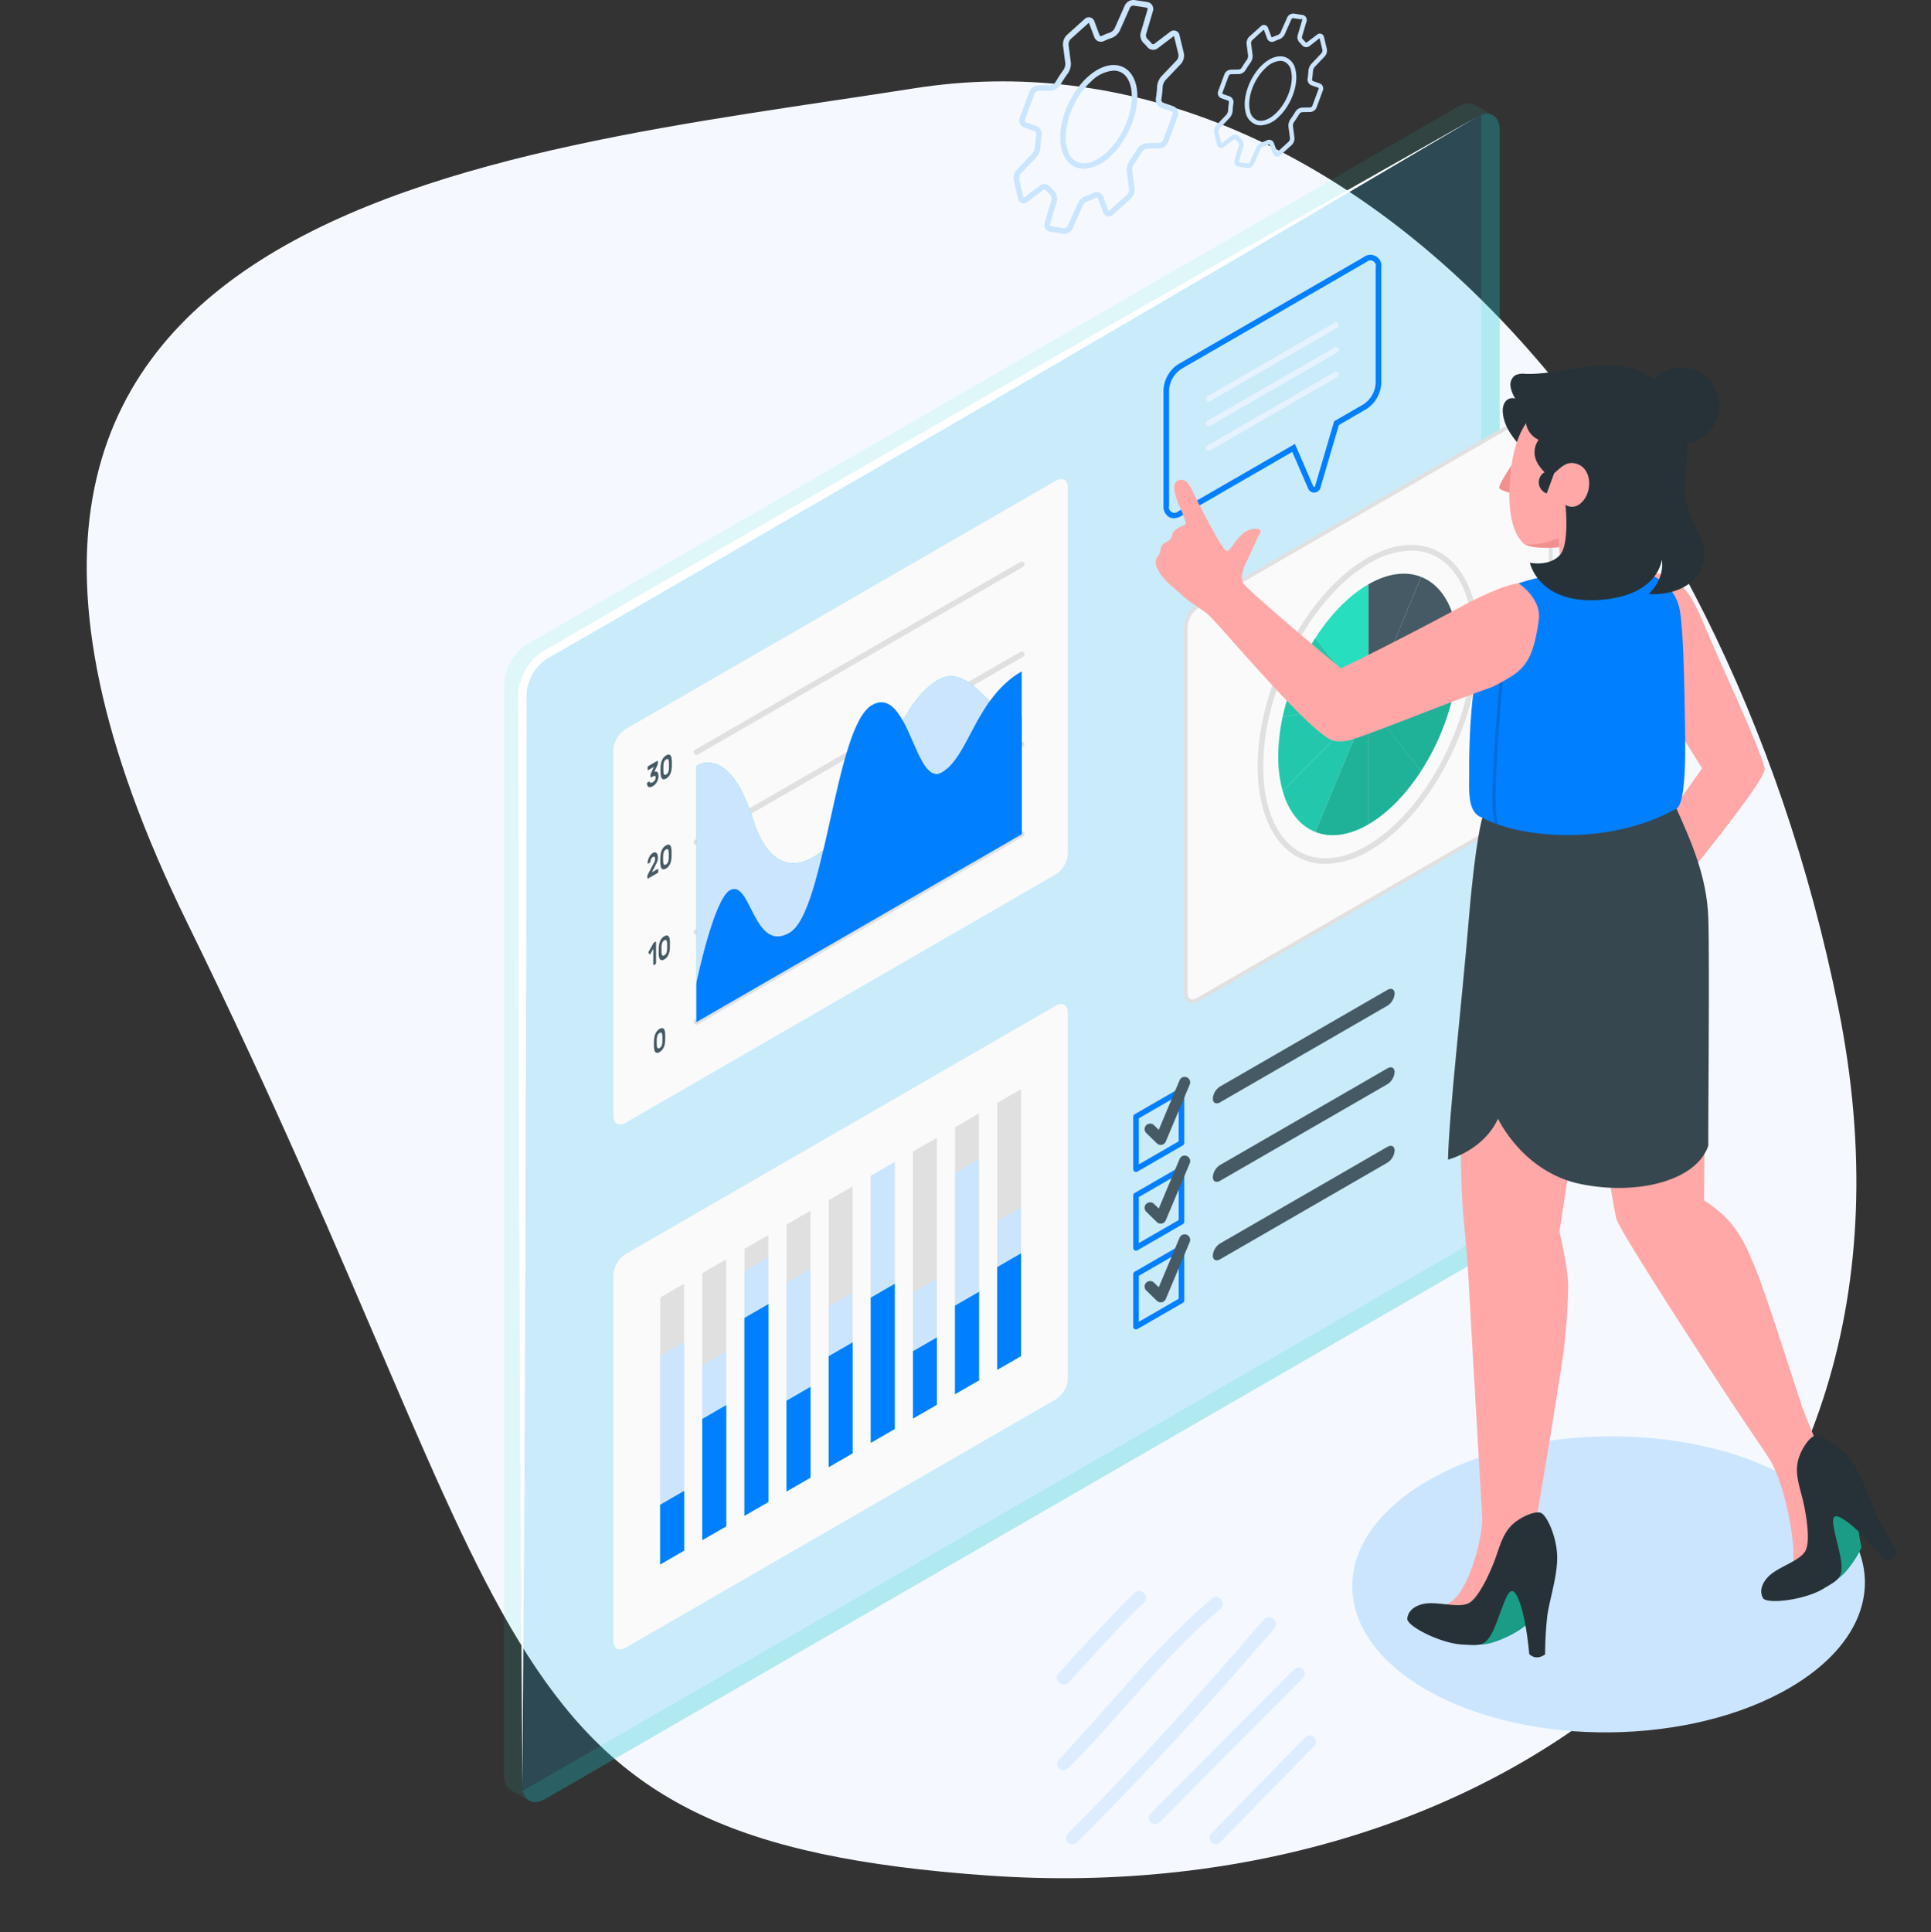 <svg xmlns="http://www.w3.org/2000/svg" width="513.498" height="513.731" viewBox="0 0 513.498 513.731">
  <rect x="0" y="0" width="513.498" height="513.731" fill="#333333" stroke="none"/>
  <g id="Group_1495" data-name="Group 1495" transform="translate(-150.502 -6866)">
    <path id="Oval" d="M238.48,447.976C422.747,341.022,476.307,354.449,476.307,217.7S379.568-32.554,230.479,8.524-21.531,160.313,3.848,270.64,54.214,554.93,238.48,447.976Z" transform="matrix(-0.07, 0.998, -0.998, -0.07, 664, 6904.584)" fill="#f5f9ff"/>
    <g id="Shadow" transform="translate(510.094 7247.899)">
      <path id="Shadow-2" data-name="Shadow" d="M500.935,359.733c26.779,15.084,27.048,40.005.6,55.661s-69.607,16.123-96.4,1.042-27.06-40-.6-55.662S474.155,344.648,500.935,359.733Z" transform="translate(-384.867 -348.717)" fill="#cce5ff"/>
    </g>
    <g id="Gears" transform="translate(420.014 6866)">
      <g id="Gears-2" data-name="Gears" transform="translate(0 0)">
        <g id="Group_1" data-name="Group 1">
          <path id="Path_1" data-name="Path 1" d="M338.756,111.929a2.226,2.226,0,0,1-.333-.026l-3.351-.52a1.847,1.847,0,0,1-1.515-2.4l1.834-6.193a1.443,1.443,0,0,0-.443-1.294,9.9,9.9,0,0,1-1-1.072.543.543,0,0,0-.757-.153L329,103.449a1.525,1.525,0,0,1-2.515-.9l-1.141-4.73a3.394,3.394,0,0,1,.778-2.9l4.119-4.325a3.283,3.283,0,0,0,.726-1.769,30.225,30.225,0,0,1,.346-3.316.86.86,0,0,0-.512-.895l-2.642-.927a2.022,2.022,0,0,1-1.23-2.61l2.548-6.906a2.77,2.77,0,0,1,2.44-1.731l3.192-.054a1.828,1.828,0,0,0,1.318-.788c.671-1.138,1.391-2.233,2.137-3.256a3,3,0,0,0,.482-1.8l-.606-4.69a3.5,3.5,0,0,1,1.043-2.81l4.692-4.219a1.565,1.565,0,0,1,2.62.639l1.363,3.634a.379.379,0,0,0,.21.236.466.466,0,0,0,.376-.033,16.512,16.512,0,0,1,2.084-.845,2.534,2.534,0,0,0,1.333-1.129l2.715-6.125a2.551,2.551,0,0,1,2.611-1.425l3.351.52a1.853,1.853,0,0,1,1.516,2.4l-1.835,6.193a1.452,1.452,0,0,0,.441,1.3,9.661,9.661,0,0,1,1,1.072.54.54,0,0,0,.757.153l4.19-3.174a1.527,1.527,0,0,1,2.517.9l1.14,4.728a3.383,3.383,0,0,1-.78,2.9l-4.116,4.323a3.265,3.265,0,0,0-.726,1.767,30.718,30.718,0,0,1-.346,3.318.854.854,0,0,0,.511.895l2.644.927a2.022,2.022,0,0,1,1.229,2.612l-2.548,6.906A2.772,2.772,0,0,1,364,89.24l-3.193.054a1.828,1.828,0,0,0-1.318.789c-.667,1.132-1.388,2.228-2.137,3.254a3,3,0,0,0-.482,1.8l.608,4.692a3.51,3.51,0,0,1-1.043,2.81l-4.692,4.22a1.565,1.565,0,0,1-2.62-.641l-1.363-3.634a.377.377,0,0,0-.212-.236.455.455,0,0,0-.376.035,16.9,16.9,0,0,1-2.083.843,2.554,2.554,0,0,0-1.336,1.131l-2.713,6.123A2.563,2.563,0,0,1,338.756,111.929Zm-5.274-13.243a2.094,2.094,0,0,1,1.626.81,8.57,8.57,0,0,0,.848.91,2.918,2.918,0,0,1,.862,2.81l-1.835,6.194a.366.366,0,0,0,.317.5l3.351.518a1.046,1.046,0,0,0,1.02-.556l2.715-6.125a3.987,3.987,0,0,1,2.236-1.941,15.609,15.609,0,0,0,1.9-.769,1.938,1.938,0,0,1,1.577-.077,1.86,1.86,0,0,1,1.052,1.1l1.362,3.634a.3.3,0,0,0,.092.147.415.415,0,0,0,.141-.091l4.692-4.219a2.054,2.054,0,0,0,.561-1.516l-.606-4.689a4.47,4.47,0,0,1,.756-2.864c.721-.989,1.413-2.042,2.057-3.135a3.306,3.306,0,0,1,2.576-1.519l3.193-.054A1.3,1.3,0,0,0,365.04,87l2.547-6.906a.523.523,0,0,0-.017-.416.531.531,0,0,0-.308-.277l-2.645-.927a2.351,2.351,0,0,1-1.487-2.533,29.284,29.284,0,0,0,.333-3.155A4.714,4.714,0,0,1,364.6,70.06l4.116-4.323a1.921,1.921,0,0,0,.41-1.521v0l-1.14-4.73a.406.406,0,0,0-.054-.136.983.983,0,0,0-.118.076L363.617,62.6a2.009,2.009,0,0,1-2.815-.407,8.093,8.093,0,0,0-.848-.908,2.918,2.918,0,0,1-.86-2.813l1.835-6.193a.408.408,0,0,0-.03-.333.4.4,0,0,0-.289-.169l-3.351-.52a1.053,1.053,0,0,0-1.022.558l-2.715,6.123a3.982,3.982,0,0,1-2.233,1.942,15.166,15.166,0,0,0-1.9.768,1.931,1.931,0,0,1-1.578.077,1.862,1.862,0,0,1-1.051-1.1L345.4,55.995a.3.3,0,0,0-.092-.148.43.43,0,0,0-.141.091l-4.692,4.22a2.029,2.029,0,0,0-.561,1.513l.606,4.692a4.483,4.483,0,0,1-.757,2.863c-.719.984-1.412,2.039-2.057,3.135a3.3,3.3,0,0,1-2.576,1.521l-3.192.053a1.305,1.305,0,0,0-1.067.756L328.325,81.6a.536.536,0,0,0,.015.416.545.545,0,0,0,.31.278l2.644.927a2.349,2.349,0,0,1,1.49,2.53,28.838,28.838,0,0,0-.333,3.156,4.738,4.738,0,0,1-1.132,2.722L327.2,95.95a1.928,1.928,0,0,0-.41,1.522l1.141,4.73a.376.376,0,0,0,.054.136c.011-.009.053-.027.116-.074L332.3,99.09A1.951,1.951,0,0,1,333.482,98.686Zm10.51-4.047a5.913,5.913,0,0,1-1.758-.26c-2.081-.645-3.576-2.45-4.211-5.08-1.4-5.8,1.743-14.366,7-19.1,2.932-2.636,6.083-3.693,8.651-2.895,2.081.645,3.576,2.449,4.211,5.079,1.4,5.8-1.743,14.368-7,19.1h0A10.745,10.745,0,0,1,343.992,94.64Zm7.913-26.1a9.31,9.31,0,0,0-5.883,2.774c-4.9,4.4-7.838,12.316-6.553,17.642.512,2.131,1.622,3.517,3.2,4.009,2.056.635,4.683-.3,7.216-2.58,4.9-4.4,7.836-12.316,6.551-17.642-.514-2.131-1.622-3.516-3.2-4.007A4.457,4.457,0,0,0,351.905,68.535Z" transform="translate(-325.273 -49.758)" fill="#cce5ff"/>
        </g>
        <g id="Group_2" data-name="Group 2" transform="translate(53.331 3.61)">
          <path id="Path_2" data-name="Path 2" d="M369.526,93.227a1.493,1.493,0,0,1-.233-.018l-2.2-.343a1.331,1.331,0,0,1-1.09-1.72l1.206-4.069a.839.839,0,0,0-.257-.733,6.309,6.309,0,0,1-.67-.716c-.062-.076-.207-.181-.337-.08l-2.754,2.086a1.187,1.187,0,0,1-1.11.209,1.172,1.172,0,0,1-.726-.865l-.751-3.108a2.351,2.351,0,0,1,.543-2.01l2.7-2.84a2.058,2.058,0,0,0,.446-1.088,19.411,19.411,0,0,1,.23-2.192.446.446,0,0,0-.262-.46l-1.735-.609a1.444,1.444,0,0,1-.881-1.865l1.676-4.539a1.945,1.945,0,0,1,1.708-1.211l2.1-.035a1.09,1.09,0,0,0,.769-.463c.437-.742.911-1.465,1.409-2.148a1.861,1.861,0,0,0,.3-1.1l-.4-3.082a2.428,2.428,0,0,1,.721-1.947l3.085-2.772A1.182,1.182,0,0,1,374.1,55.2a1.194,1.194,0,0,1,.821.775l.895,2.387c.115.1.171.1.227.07a11.074,11.074,0,0,1,1.385-.561,1.564,1.564,0,0,0,.806-.679l1.785-4.025a1.772,1.772,0,0,1,1.838-1l2.2.342a1.335,1.335,0,0,1,1.09,1.722L383.941,58.3a.84.84,0,0,0,.257.733,6.307,6.307,0,0,1,.668.716.247.247,0,0,0,.339.08l2.754-2.084a1.117,1.117,0,0,1,1.835.655l.748,3.108a2.351,2.351,0,0,1-.538,2.01l-2.706,2.84a2.028,2.028,0,0,0-.444,1.085,20.532,20.532,0,0,1-.23,2.193.444.444,0,0,0,.258.461l1.737.609a1.443,1.443,0,0,1,.88,1.865l-1.676,4.538a1.942,1.942,0,0,1-1.707,1.212l-2.1.035a1.09,1.09,0,0,0-.769.463c-.437.741-.911,1.463-1.41,2.146a1.865,1.865,0,0,0-.3,1.1l.4,3.082a2.437,2.437,0,0,1-.723,1.948l-3.082,2.772a1.144,1.144,0,0,1-1.909-.467l-.893-2.387c-.118-.107-.174-.1-.228-.07a11.231,11.231,0,0,1-1.385.562,1.545,1.545,0,0,0-.8.677l-1.787,4.025A1.8,1.8,0,0,1,369.526,93.227Zm-3.461-8.933a1.489,1.489,0,0,1,1.158.576,5.44,5.44,0,0,0,.546.583,2.041,2.041,0,0,1,.6,1.967l-1.206,4.069.118.183,2.2.342a.572.572,0,0,0,.546-.3l1.787-4.024a2.725,2.725,0,0,1,1.534-1.339,9.986,9.986,0,0,0,1.232-.5,1.386,1.386,0,0,1,1.132-.053,1.34,1.34,0,0,1,.756.788l.895,2.385,3.049-2.78a1.252,1.252,0,0,0,.333-.895l-.4-3.081a3.069,3.069,0,0,1,.518-1.965c.475-.651.927-1.342,1.345-2.05A2.3,2.3,0,0,1,384,77.146l2.1-.035a.742.742,0,0,0,.593-.42l1.678-4.539a.235.235,0,0,0-.008-.183.233.233,0,0,0-.139-.122l-1.735-.609a1.659,1.659,0,0,1-1.054-1.793,19.245,19.245,0,0,0,.216-2.06,3.231,3.231,0,0,1,.777-1.862l2.7-2.84a1.159,1.159,0,0,0,.24-.892v0l-.748-3.106-2.686,2.11a1.432,1.432,0,0,1-2.009-.287,5.158,5.158,0,0,0-.544-.583,2.038,2.038,0,0,1-.6-1.967l1.206-4.071-.021-.78-.094.6-2.2-.342a.554.554,0,0,0-.546.3l-1.787,4.027a2.734,2.734,0,0,1-1.534,1.338,9.777,9.777,0,0,0-1.233.5,1.382,1.382,0,0,1-1.131.051,1.334,1.334,0,0,1-.756-.786l-.895-2.387-3.049,2.781a1.245,1.245,0,0,0-.333.893l.4,3.082a3.08,3.08,0,0,1-.518,1.965c-.476.651-.928,1.341-1.345,2.05a2.292,2.292,0,0,1-1.79,1.055l-2.1.036a.753.753,0,0,0-.6.422l-1.675,4.538a.238.238,0,0,0,.145.305l1.737.609a1.664,1.664,0,0,1,1.055,1.791,18.157,18.157,0,0,0-.216,2.06,3.228,3.228,0,0,1-.777,1.864l-2.706,2.84a1.165,1.165,0,0,0-.242.892l.75,3.108,2.685-2.11A1.4,1.4,0,0,1,366.065,84.294Zm6.9-2.426a4,4,0,0,1-1.19-.177,4.389,4.389,0,0,1-2.845-3.421c-.928-3.85,1.152-9.529,4.638-12.659,1.956-1.759,4.068-2.464,5.8-1.927a4.393,4.393,0,0,1,2.843,3.421c.93,3.848-1.15,9.527-4.634,12.659h0A7.175,7.175,0,0,1,372.97,81.868Zm5.2-17.153a6,6,0,0,0-3.787,1.794c-3.191,2.866-5.106,8.014-4.27,11.477a3.2,3.2,0,0,0,2.027,2.55c1.309.408,3-.2,4.63-1.67h0c3.188-2.867,5.1-8.016,4.269-11.479a3.2,3.2,0,0,0-2.029-2.549A2.806,2.806,0,0,0,378.168,64.715Z" transform="translate(-360.555 -52.146)" fill="#cce5ff"/>
        </g>
      </g>
    </g>
    <g id="Screen_2" data-name="Screen 2" transform="translate(284.517 6893.461)">
      <g id="Screen_1" data-name="Screen 1" transform="translate(0 0)">
        <g id="Screen_1-2" data-name="Screen 1">
          <g id="Group_62" data-name="Group 62">
            <path id="Path_106" data-name="Path 106" d="M500.429,75.057c0-1.977-.713-3.344-1.853-3.96v-.012l-4.76-2.719-.011.006c-1.1-.676-2.644-.609-4.353.378L241.709,211.788a13.427,13.427,0,0,0-6.075,10.521l0,290.178c0,1.951.692,3.315,1.808,3.942v.006l4.867,2.781h0c1.1.639,2.62.549,4.3-.42L494.359,375.757a13.422,13.422,0,0,0,6.075-10.521Z" transform="translate(-235.634 -67.925)" fill="#27debf" opacity="0.1"/>
            <path id="Path_107" data-name="Path 107" d="M492.695,70.6,244.952,213.643a13.427,13.427,0,0,0-6.074,10.521V514.342c0,3.873,2.719,5.443,6.075,3.507L492.7,374.811a13.422,13.422,0,0,0,6.075-10.521l0-290.18C498.77,70.236,496.051,68.667,492.695,70.6Z" transform="translate(-233.974 -66.979)" fill="#007fff" opacity="0.1"/>
            <path id="Path_108" data-name="Path 108" d="M498.734,74.109V364.286a13.42,13.42,0,0,1-6.069,10.531L244.923,517.849c-2.99,1.711-5.46.685-5.98-2.29a6.9,6.9,0,0,0,1.07-.506L487.772,372.021a13.466,13.466,0,0,0,6.069-10.531V71.313a6.242,6.242,0,0,0-.1-1.22C496.577,69.037,498.734,70.658,498.734,74.109Z" transform="translate(-233.941 -66.979)" fill="#27debf" opacity="0.15"/>
            <path id="Path_109" data-name="Path 109" d="M493.071,70.323l-63.436,37.344-63.563,37.121L302.384,181.7l-31.843,18.455-15.952,9.177-7.975,4.588a11.875,11.875,0,0,0-5.445,6.24,10.113,10.113,0,0,0-.809,4.065l-.006,4.6-.012,9.2-.023,18.4-.045,36.805-.209,73.609-.317,73.609-.494,73.609-.494-73.609-.317-73.609-.21-73.609-.045-36.805-.023-18.4-.012-9.2-.006-4.6a12.374,12.374,0,0,1,.96-4.9,15.849,15.849,0,0,1,2.53-4.234,14.268,14.268,0,0,1,1.782-1.767,15.2,15.2,0,0,1,2.071-1.354l7.96-4.613,15.923-9.225,31.9-18.351,63.808-36.7,63.929-36.49Z" transform="translate(-234.35 -66.698)" fill="#fff"/>
          </g>
        </g>
        <g id="Chart" transform="translate(29.104 99.928)">
          <path id="Path_110" data-name="Path 110" d="M258.108,200.527l114.414-66.053c1.778-1.028,3.22-.195,3.22,1.859v97.223a7.116,7.116,0,0,1-3.221,5.578l-114.41,66.058c-1.779,1.026-3.221.193-3.221-1.861V206.106A7.123,7.123,0,0,1,258.108,200.527Z" transform="translate(-254.888 -134.034)" fill="#fafafa"/>
          <g id="Group_76" data-name="Group 76" transform="translate(8.924 21.933)">
            <g id="Group_64" data-name="Group 64" transform="translate(1.854 124.046)">
              <g id="Group_63" data-name="Group 63">
                <path id="Path_111" data-name="Path 111" d="M265.008,232.277c0,.106.006.224.006.355v.8c0,.132,0,.251-.006.363a6.92,6.92,0,0,1-.1.972,3.946,3.946,0,0,1-.254.88,3.021,3.021,0,0,1-.455.747,2.5,2.5,0,0,1-.683.571,1.3,1.3,0,0,1-.686.221.609.609,0,0,1-.452-.225,1.36,1.36,0,0,1-.254-.587,4.81,4.81,0,0,1-.1-.86c-.009-.212-.012-.455-.012-.732s0-.523.012-.742a7.143,7.143,0,0,1,.1-.981,4.038,4.038,0,0,1,.254-.892,3.2,3.2,0,0,1,.452-.76,2.449,2.449,0,0,1,.686-.58,1.289,1.289,0,0,1,.683-.218.6.6,0,0,1,.455.222,1.342,1.342,0,0,1,.254.586A4.826,4.826,0,0,1,265.008,232.277Zm-2.231,2.762a1.729,1.729,0,0,0,.192.842c.107.16.292.166.55.017a1.244,1.244,0,0,0,.552-.653,3.447,3.447,0,0,0,.189-1.061c.008-.219.012-.463.012-.724s0-.5-.012-.707a1.729,1.729,0,0,0-.189-.84c-.11-.162-.293-.168-.552-.018a1.228,1.228,0,0,0-.55.653,3.439,3.439,0,0,0-.192,1.061c-.008.221-.012.463-.012.723S262.769,234.829,262.777,235.039Z" transform="translate(-262.018 -230.607)" fill="#455a64"/>
              </g>
            </g>
            <g id="Group_65" data-name="Group 65" transform="translate(12.431 71.715)">
              <path id="Path_112" data-name="Path 112" d="M269.759,247.4a.745.745,0,0,1-.372-1.389l86.48-49.929a.744.744,0,1,1,.744,1.288l-86.48,49.93A.75.75,0,0,1,269.759,247.4Z" transform="translate(-269.015 -195.987)" fill="#e0e0e0"/>
            </g>
            <g id="Group_67" data-name="Group 67" transform="translate(0.393 99.409)">
              <g id="Group_66" data-name="Group 66">
                <path id="Path_113" data-name="Path 113" d="M261.084,218.406a.221.221,0,0,1-.03-.153.466.466,0,0,1,.057-.187l1.2-2.151c.029-.051.06-.1.091-.151a.317.317,0,0,1,.1-.106l.431-.248a.08.08,0,0,1,.1.006.186.186,0,0,1,.045.136v5.507a.443.443,0,0,1-.045.187.293.293,0,0,1-.1.13l-.449.258a.079.079,0,0,1-.1-.008.186.186,0,0,1-.045-.136v-4.211l-.786,1.4a.224.224,0,0,1-.109.11.086.086,0,0,1-.1-.032Z" transform="translate(-261.052 -213.754)" fill="#455a64"/>
                <path id="Path_114" data-name="Path 114" d="M265.842,215.98c0,.106.006.224.006.355v.8c0,.132,0,.251-.006.363a7.128,7.128,0,0,1-.1.97,4.1,4.1,0,0,1-.254.881,3.023,3.023,0,0,1-.455.747,2.468,2.468,0,0,1-.683.57,1.281,1.281,0,0,1-.686.221.6.6,0,0,1-.452-.224,1.325,1.325,0,0,1-.254-.587,4.948,4.948,0,0,1-.1-.86c-.008-.212-.009-.455-.009-.732s0-.523.009-.742a7.4,7.4,0,0,1,.1-.981,3.881,3.881,0,0,1,.254-.892,3.19,3.19,0,0,1,.452-.762,2.449,2.449,0,0,1,.686-.579,1.306,1.306,0,0,1,.683-.219.607.607,0,0,1,.455.224,1.379,1.379,0,0,1,.254.586A4.969,4.969,0,0,1,265.842,215.98Zm-2.231,2.762a1.743,1.743,0,0,0,.19.84c.109.162.292.168.552.018a1.235,1.235,0,0,0,.55-.653,3.442,3.442,0,0,0,.19-1.061c.008-.221.012-.463.012-.724s0-.5-.012-.707a1.737,1.737,0,0,0-.19-.842c-.107-.16-.293-.166-.55-.018a1.24,1.24,0,0,0-.552.654,3.49,3.49,0,0,0-.19,1.061c-.006.221-.011.463-.011.721S263.605,218.531,263.611,218.741Z" transform="translate(-260.13 -214.309)" fill="#455a64"/>
              </g>
            </g>
            <g id="Group_68" data-name="Group 68" transform="translate(12.431 47.81)">
              <path id="Path_115" data-name="Path 115" d="M269.759,231.589a.744.744,0,0,1-.372-1.388l86.48-49.931a.744.744,0,0,1,.744,1.289L270.13,231.49A.735.735,0,0,1,269.759,231.589Z" transform="translate(-269.015 -180.173)" fill="#e0e0e0"/>
            </g>
            <g id="Group_70" data-name="Group 70" transform="translate(0.103 75.258)">
              <g id="Group_69" data-name="Group 69">
                <path id="Path_116" data-name="Path 116" d="M262.654,202.383a1.966,1.966,0,0,0,.215-.54,2.307,2.307,0,0,0,.045-.419.786.786,0,0,0-.138-.514c-.092-.109-.246-.1-.461.024a1.066,1.066,0,0,0-.444.487,2.807,2.807,0,0,0-.2.7.532.532,0,0,1-.065.2.325.325,0,0,1-.1.115l-.437.252a.09.09,0,0,1-.107,0,.161.161,0,0,1-.042-.142,3.718,3.718,0,0,1,.127-.8,4.083,4.083,0,0,1,.3-.768,3.389,3.389,0,0,1,.435-.656,2.1,2.1,0,0,1,.537-.46,1.015,1.015,0,0,1,.6-.172.642.642,0,0,1,.422.209,1.128,1.128,0,0,1,.245.472,2.288,2.288,0,0,1,.082.623c0,.141-.006.28-.017.414a2.376,2.376,0,0,1-.077.428,4.1,4.1,0,0,1-.178.5,6.91,6.91,0,0,1-.308.626l-1.026,2.033,1.54-.889a.078.078,0,0,1,.1.008.178.178,0,0,1,.045.136v.6a.422.422,0,0,1-.045.187.271.271,0,0,1-.1.128l-2.586,1.493a.081.081,0,0,1-.1-.008.186.186,0,0,1-.045-.136v-.52a.765.765,0,0,1,.056-.283,1.538,1.538,0,0,1,.094-.2Z" transform="translate(-260.86 -197.634)" fill="#455a64"/>
                <path id="Path_117" data-name="Path 117" d="M266.127,200c0,.107.008.225.008.355v.8c0,.13,0,.251-.008.363a7.118,7.118,0,0,1-.1.97,4.018,4.018,0,0,1-.254.881,2.972,2.972,0,0,1-.453.747,2.5,2.5,0,0,1-.683.57,1.3,1.3,0,0,1-.688.221.6.6,0,0,1-.452-.224,1.342,1.342,0,0,1-.254-.587,5.1,5.1,0,0,1-.1-.86c-.008-.212-.011-.455-.011-.732s0-.523.011-.742a7.668,7.668,0,0,1,.1-.983,4,4,0,0,1,.254-.892,3.228,3.228,0,0,1,.452-.76,2.434,2.434,0,0,1,.688-.579,1.293,1.293,0,0,1,.683-.219.6.6,0,0,1,.453.224,1.36,1.36,0,0,1,.254.587A4.962,4.962,0,0,1,266.127,200Zm-2.23,2.763a1.708,1.708,0,0,0,.19.84c.109.162.292.168.552.018a1.238,1.238,0,0,0,.549-.653,3.4,3.4,0,0,0,.192-1.063c.008-.219.012-.461.012-.723s0-.5-.012-.707a1.713,1.713,0,0,0-.192-.842c-.107-.162-.292-.166-.549-.018a1.234,1.234,0,0,0-.552.655,3.39,3.39,0,0,0-.19,1.061c-.008.219-.012.461-.012.721S263.89,202.553,263.9,202.764Z" transform="translate(-259.694 -198.331)" fill="#455a64"/>
              </g>
            </g>
            <g id="Group_71" data-name="Group 71" transform="translate(12.431 23.906)">
              <path id="Path_118" data-name="Path 118" d="M269.759,215.776a.745.745,0,0,1-.372-1.389l86.48-49.929a.744.744,0,1,1,.744,1.288l-86.48,49.931A.75.75,0,0,1,269.759,215.776Z" transform="translate(-269.015 -164.359)" fill="#e0e0e0"/>
            </g>
            <g id="Group_73" data-name="Group 73" transform="translate(0 51.315)">
              <g id="Group_72" data-name="Group 72">
                <path id="Path_119" data-name="Path 119" d="M263.533,183.6a.081.081,0,0,1,.106.006.186.186,0,0,1,.044.136v.606a.546.546,0,0,1-.041.2c-.029.07-.054.133-.082.187l-.807,1.779a1.008,1.008,0,0,1,.452-.073.572.572,0,0,1,.346.153.874.874,0,0,1,.221.388,2.164,2.164,0,0,1,.077.621,3.188,3.188,0,0,1-.113.853,3.31,3.31,0,0,1-.316.766,3.242,3.242,0,0,1-.475.642,2.737,2.737,0,0,1-.6.472,1.7,1.7,0,0,1-.673.246.8.8,0,0,1-.476-.086.7.7,0,0,1-.29-.337,1.412,1.412,0,0,1-.118-.485.367.367,0,0,1,.042-.19.283.283,0,0,1,.107-.125l.438-.254a.072.072,0,0,1,.091,0,.427.427,0,0,1,.076.113.413.413,0,0,0,.089.142.264.264,0,0,0,.147.077.506.506,0,0,0,.23-.018,1.44,1.44,0,0,0,.337-.153,1.551,1.551,0,0,0,.544-.521,1.308,1.308,0,0,0,.207-.713c0-.255-.068-.4-.207-.431a.812.812,0,0,0-.544.15l-.46.266a.079.079,0,0,1-.1-.009.17.17,0,0,1-.045-.136v-.6a.514.514,0,0,1,.042-.2c.027-.071.053-.133.077-.187l.779-1.7-1.528.883a.082.082,0,0,1-.106-.008.175.175,0,0,1-.044-.136v-.6a.42.42,0,0,1,.044-.187.281.281,0,0,1,.106-.128Z" transform="translate(-260.792 -181.93)" fill="#455a64"/>
                <path id="Path_120" data-name="Path 120" d="M266.17,184.161c0,.107.006.225.006.355v.8c0,.13,0,.251-.006.363a7.374,7.374,0,0,1-.1.97,3.979,3.979,0,0,1-.254.88,3.029,3.029,0,0,1-.455.748,2.493,2.493,0,0,1-.683.57,1.294,1.294,0,0,1-.686.221.6.6,0,0,1-.452-.224,1.365,1.365,0,0,1-.254-.588,4.784,4.784,0,0,1-.1-.859c-.009-.212-.012-.455-.012-.732s0-.523.012-.744a7.152,7.152,0,0,1,.1-.981,4.078,4.078,0,0,1,.254-.892,3.1,3.1,0,0,1,.452-.76,2.424,2.424,0,0,1,.686-.579,1.293,1.293,0,0,1,.683-.219.61.61,0,0,1,.455.222,1.367,1.367,0,0,1,.254.588A5.1,5.1,0,0,1,266.17,184.161Zm-2.231,2.763a1.709,1.709,0,0,0,.192.84c.107.162.292.168.55.018a1.232,1.232,0,0,0,.549-.653,3.365,3.365,0,0,0,.192-1.063c.008-.219.012-.461.012-.723s0-.5-.012-.709a1.694,1.694,0,0,0-.192-.84c-.107-.162-.29-.166-.549-.018a1.234,1.234,0,0,0-.55.653,3.4,3.4,0,0,0-.192,1.063c-.008.219-.012.461-.012.721S263.931,186.713,263.939,186.924Z" transform="translate(-259.57 -182.491)" fill="#455a64"/>
              </g>
            </g>
            <g id="Group_74" data-name="Group 74" transform="translate(12.431)">
              <path id="Path_121" data-name="Path 121" d="M269.759,199.961a.744.744,0,0,1-.372-1.388l86.48-49.931a.744.744,0,0,1,.744,1.289l-86.48,49.929A.734.734,0,0,1,269.759,199.961Z" transform="translate(-269.015 -148.544)" fill="#e0e0e0"/>
            </g>
            <g id="Group_75" data-name="Group 75" transform="translate(13.174 29.183)" style="isolation: isolate">
              <path id="Path_122" data-name="Path 122" d="M269.507,260.618v-68.08s8.622-6.022,14.9,13.931,19.2,11.972,27.763-2.468c8.64-14.57,12.43-29.012,21.653-34.337s15.906,13.364,22.169,9.748v31.278Z" transform="translate(-269.507 -167.414)" fill="#27debf"/>
              <path id="Path_123" data-name="Path 123" d="M269.507,260.618v-68.08s8.622-6.022,14.9,13.931,19.2,11.972,27.763-2.468c8.64-14.57,12.43-29.012,21.653-34.337s15.906,13.364,22.169,9.748v31.278Z" transform="translate(-269.507 -167.414)" fill="#cce5ff"/>
              <path id="Path_124" data-name="Path 124" d="M269.507,250.725s4.565-22.139,8.87-24.624c5.534-3.2,6.272,16.828,15.864,11.29s12.052-54.863,21.891-60.543,11.376,22.075,18.632,17.887,8.935-19.79,21.224-26.885v43.275l-86.481,49.929Z" transform="translate(-269.507 -167.85)" fill="#007fff"/>
              <path id="Path_125" data-name="Path 125" d="M347.5,173.12c-5.259,7.324-7.615,15.961-12.738,18.919-4.577,2.644-6.881-7.426-10.427-13.795-3.764,6.616-7.15,15.028-12.171,23.5a41.831,41.831,0,0,1-8.924,10.95c-2.48,10.6-5.171,19.8-9,22.006-9.592,5.538-10.33-14.485-15.864-11.29-4.3,2.485-8.87,24.624-8.87,24.624v10.329l86.481-49.929V177.151C353.292,178.707,350.52,176.133,347.5,173.12Z" transform="translate(-269.507 -165.154)" fill="#007fff"/>
            </g>
          </g>
        </g>
        <g id="Chart-2" data-name="Chart" transform="translate(29.104 239.516)">
          <path id="Path_126" data-name="Path 126" d="M258.108,292.873l114.414-66.055c1.778-1.026,3.22-.195,3.22,1.859V325.9a7.116,7.116,0,0,1-3.221,5.578l-114.41,66.058c-1.779,1.026-3.221.194-3.221-1.859V298.451A7.118,7.118,0,0,1,258.108,292.873Z" transform="translate(-254.888 -226.379)" fill="#fafafa"/>
          <g id="Group_86" data-name="Group 86" transform="translate(12.445 22.613)">
            <path id="Path_127" data-name="Path 127" d="M269.468,346.535l-6.347,3.665V279.233l6.347-3.664Z" transform="translate(-263.121 -223.828)" fill="#e0e0e0"/>
            <path id="Path_128" data-name="Path 128" d="M276.879,342.256l-6.347,3.665V274.954l6.347-3.665Z" transform="translate(-259.33 -226.017)" fill="#e0e0e0"/>
            <path id="Path_129" data-name="Path 129" d="M284.29,337.977l-6.347,3.665V270.675l6.347-3.665Z" transform="translate(-255.538 -228.206)" fill="#e0e0e0"/>
            <path id="Path_130" data-name="Path 130" d="M291.7,333.7l-6.347,3.665V266.4l6.347-3.665Z" transform="translate(-251.747 -230.394)" fill="#e0e0e0"/>
            <path id="Path_131" data-name="Path 131" d="M299.112,329.42l-6.347,3.665V262.118l6.347-3.665Z" transform="translate(-247.956 -232.583)" fill="#e0e0e0"/>
            <path id="Path_132" data-name="Path 132" d="M306.522,325.141l-6.347,3.665V257.839l6.347-3.664Z" transform="translate(-244.165 -234.772)" fill="#e0e0e0"/>
            <path id="Path_133" data-name="Path 133" d="M300.175,257.839l6.347-3.664v32.39l-6.347,3.665Z" transform="translate(-244.165 -234.772)" fill="#cce5ff"/>
            <path id="Path_134" data-name="Path 134" d="M313.933,320.863l-6.347,3.665V253.561l6.347-3.665Z" transform="translate(-240.373 -236.961)" fill="#e0e0e0"/>
            <path id="Path_135" data-name="Path 135" d="M321.344,316.584,315,320.248V249.282l6.347-3.665Z" transform="translate(-236.582 -239.15)" fill="#e0e0e0"/>
            <path id="Path_136" data-name="Path 136" d="M328.755,312.305l-6.347,3.665V245l6.347-3.665Z" transform="translate(-232.791 -241.339)" fill="#e0e0e0"/>
            <g id="Group_77" data-name="Group 77" transform="translate(0 67.234)">
              <path id="Path_137" data-name="Path 137" d="M263.121,289.483l6.347-3.665v39.623l-6.347,3.665Z" transform="translate(-263.121 -285.818)" fill="#cce5ff"/>
              <path id="Path_138" data-name="Path 138" d="M263.121,315.7l6.347-3.665v15.849l-6.347,3.665Z" transform="translate(-263.121 -272.408)" opacity="0.15"/>
            </g>
            <g id="Group_78" data-name="Group 78" transform="translate(11.202 69.773)">
              <path id="Path_139" data-name="Path 139" d="M270.532,291.163l6.347-3.665v14.266l-6.347,3.665Z" transform="translate(-270.532 -287.498)" fill="#cce5ff"/>
              <path id="Path_140" data-name="Path 140" d="M270.532,300.6l6.347-3.665v32.2l-6.347,3.665Z" transform="translate(-270.532 -282.67)" opacity="0.15"/>
            </g>
            <g id="Group_79" data-name="Group 79" transform="translate(22.404 44.745)">
              <path id="Path_141" data-name="Path 141" d="M277.943,274.605l6.347-3.665v12.448l-6.347,3.664Z" transform="translate(-277.943 -270.94)" fill="#cce5ff"/>
              <path id="Path_142" data-name="Path 142" d="M277.943,282.84l6.347-3.664v52.578l-6.347,3.665Z" transform="translate(-277.943 -266.727)" opacity="0.15"/>
            </g>
            <g id="Group_80" data-name="Group 80" transform="translate(33.606 47.832)">
              <path id="Path_143" data-name="Path 143" d="M285.353,276.647l6.347-3.665v31.361l-6.347,3.665Z" transform="translate(-285.353 -272.982)" fill="#cce5ff"/>
              <path id="Path_144" data-name="Path 144" d="M285.353,297.394l6.347-3.665v24.111l-6.347,3.665Z" transform="translate(-285.353 -262.369)" opacity="0.15"/>
            </g>
            <g id="Group_81" data-name="Group 81" transform="translate(44.808 54.104)">
              <path id="Path_145" data-name="Path 145" d="M292.764,280.8l6.347-3.665v13.262l-6.347,3.665Z" transform="translate(-292.764 -277.132)" fill="#cce5ff"/>
              <path id="Path_146" data-name="Path 146" d="M292.764,289.57l6.347-3.665v29.471l-6.347,3.665Z" transform="translate(-292.764 -272.644)" opacity="0.15"/>
            </g>
            <g id="Group_82" data-name="Group 82" transform="translate(56.01 51.793)">
              <path id="Path_147" data-name="Path 147" d="M300.175,279.267l6.347-3.665v38.576l-6.347,3.665Z" transform="translate(-300.175 -275.603)" opacity="0.15"/>
            </g>
            <g id="Group_83" data-name="Group 83" transform="translate(67.213 50.466)">
              <path id="Path_148" data-name="Path 148" d="M307.586,278.39l6.347-3.665v15.6l-6.347,3.664Z" transform="translate(-307.586 -274.725)" fill="#cce5ff"/>
              <path id="Path_149" data-name="Path 149" d="M307.586,288.712l6.347-3.664V302.88l-6.347,3.665Z" transform="translate(-307.586 -269.444)" opacity="0.15"/>
            </g>
            <g id="Group_84" data-name="Group 84" transform="translate(78.415 18.632)">
              <path id="Path_150" data-name="Path 150" d="M315,257.329l6.347-3.665v35.281L315,292.611Z" transform="translate(-314.997 -253.665)" fill="#cce5ff"/>
              <path id="Path_151" data-name="Path 151" d="M315,280.67l6.347-3.665v23.521L315,304.191Z" transform="translate(-314.997 -241.724)" opacity="0.15"/>
            </g>
            <g id="Group_85" data-name="Group 85" transform="translate(0 31.39)">
              <path id="Path_152" data-name="Path 152" d="M322.408,265.77l6.347-3.665v12.283l-6.347,3.665Z" transform="translate(-232.791 -262.105)" fill="#cce5ff"/>
              <path id="Path_153" data-name="Path 153" d="M322.408,273.9l6.347-3.665v27.294l-6.347,3.665Z" transform="translate(-232.791 -257.948)" fill="#27debf"/>
              <path id="Path_154" data-name="Path 154" d="M263.121,315.7l6.347-3.665v15.849l-6.347,3.665Z" transform="translate(-263.121 -236.564)" fill="#27debf"/>
              <path id="Path_155" data-name="Path 155" d="M263.121,315.7l6.347-3.665v15.849l-6.347,3.665Z" transform="translate(-263.121 -236.564)" fill="#007fff"/>
              <path id="Path_156" data-name="Path 156" d="M270.532,300.6l6.347-3.665v32.2l-6.347,3.665Z" transform="translate(-259.33 -244.286)" fill="#27debf"/>
              <path id="Path_157" data-name="Path 157" d="M270.532,300.6l6.347-3.665v32.2l-6.347,3.665Z" transform="translate(-259.33 -244.286)" fill="#007fff"/>
              <path id="Path_158" data-name="Path 158" d="M277.943,282.84l6.347-3.664v52.578l-6.347,3.665Z" transform="translate(-255.538 -253.372)" fill="#27debf"/>
              <path id="Path_159" data-name="Path 159" d="M277.943,282.84l6.347-3.664v52.578l-6.347,3.665Z" transform="translate(-255.538 -253.372)" fill="#007fff"/>
              <path id="Path_160" data-name="Path 160" d="M285.353,297.394l6.347-3.665v24.111l-6.347,3.665Z" transform="translate(-251.747 -245.927)" fill="#27debf"/>
              <path id="Path_161" data-name="Path 161" d="M285.353,297.394l6.347-3.665v24.111l-6.347,3.665Z" transform="translate(-251.747 -245.927)" fill="#007fff"/>
              <path id="Path_162" data-name="Path 162" d="M292.764,289.57l6.347-3.665v29.471l-6.347,3.665Z" transform="translate(-247.956 -249.929)" fill="#27debf"/>
              <path id="Path_163" data-name="Path 163" d="M292.764,289.57l6.347-3.665v29.471l-6.347,3.665Z" transform="translate(-247.956 -249.929)" fill="#007fff"/>
              <path id="Path_164" data-name="Path 164" d="M300.175,279.267l6.347-3.665v38.576l-6.347,3.665Z" transform="translate(-244.165 -255.2)" fill="#27debf"/>
              <path id="Path_165" data-name="Path 165" d="M300.175,279.267l6.347-3.665v38.576l-6.347,3.665Z" transform="translate(-244.165 -255.2)" fill="#007fff"/>
              <path id="Path_166" data-name="Path 166" d="M307.586,288.712l6.347-3.664V302.88l-6.347,3.665Z" transform="translate(-240.373 -250.368)" fill="#007fff"/>
              <path id="Path_167" data-name="Path 167" d="M307.586,288.712l6.347-3.664V302.88l-6.347,3.665Z" transform="translate(-240.373 -250.368)" fill="#007fff"/>
              <path id="Path_168" data-name="Path 168" d="M315,280.67l6.347-3.665v23.521L315,304.191Z" transform="translate(-236.582 -254.482)" fill="#27debf"/>
              <path id="Path_169" data-name="Path 169" d="M315,280.67l6.347-3.665v23.521L315,304.191Z" transform="translate(-236.582 -254.482)" fill="#007fff"/>
              <path id="Path_170" data-name="Path 170" d="M322.408,273.9l6.347-3.665v27.294l-6.347,3.665Z" transform="translate(-232.791 -257.948)" fill="#007fff"/>
            </g>
          </g>
        </g>
        <g id="Chart-3" data-name="Chart" transform="translate(181.296 80.904)">
          <path id="Path_171" data-name="Path 171" d="M358.793,174.216l90.642-52.328c1.778-1.026,3.22-.2,3.22,1.859V220.97a7.121,7.121,0,0,1-3.221,5.579l-90.639,52.329c-1.779,1.028-3.221.195-3.221-1.859l0-97.225A7.121,7.121,0,0,1,358.793,174.216Z" transform="translate(-355.572 -121.448)" fill="#fafafa" stroke="#e0e0e0" stroke-miterlimit="10" stroke-width="1"/>
          <g id="Group_90" data-name="Group 90" transform="translate(19.129 36.533)">
            <g id="Group_89" data-name="Group 89">
              <g id="Group_87" data-name="Group 87" transform="translate(5.475 7.639)">
                <path id="Path_172" data-name="Path 172" d="M387.685,153.518c5.26-3.037,10.106-3.546,14.056-1.994l-14.056,33.911Z" transform="translate(-363.748 -150.671)" fill="#455a64"/>
                <path id="Path_173" data-name="Path 173" d="M378.386,166.79c3.95-6.113,8.8-11.2,14.056-14.236v31.917Z" transform="translate(-368.505 -149.707)" fill="#27debf"/>
                <path id="Path_174" data-name="Path 174" d="M372.628,182.933a63.948,63.948,0,0,1,8.7-20.961l14.056,17.681Z" transform="translate(-371.45 -144.889)" fill="#27debf"/>
                <path id="Path_175" data-name="Path 175" d="M401.741,151.235c4.039,1.587,7.129,5.349,8.7,10.909l-22.76,23Z" transform="translate(-363.748 -150.382)" fill="#455a64"/>
                <path id="Path_176" data-name="Path 176" d="M373.027,196.669a33.732,33.732,0,0,1-1.178-9.18,50.793,50.793,0,0,1,1.178-10.54l22.76-3.28Z" transform="translate(-371.849 -138.905)" fill="#27debf"/>
                <path id="Path_177" data-name="Path 177" d="M410.445,171.5a63.906,63.906,0,0,1-8.7,20.96l-14.056-17.679Z" transform="translate(-363.748 -140.015)" fill="#27debf"/>
                <path id="Path_178" data-name="Path 178" d="M392.442,205.585c-5.259,3.037-10.106,3.548-14.056,2l14.056-33.911Z" transform="translate(-368.505 -138.905)" fill="#27debf"/>
                <path id="Path_179" data-name="Path 179" d="M372.628,196.669l22.76-23L381.332,207.58C377.293,205.991,374.2,202.23,372.628,196.669Z" transform="translate(-371.45 -138.905)" fill="#27debf"/>
                <path id="Path_180" data-name="Path 180" d="M381.73,161.972a63.934,63.934,0,0,0-8.7,20.961,50.793,50.793,0,0,0-1.178,10.54,33.732,33.732,0,0,0,1.178,9.18c1.577,5.561,4.665,9.322,8.7,10.911l14.056-33.911Z" transform="translate(-371.849 -144.889)" opacity="0.1"/>
                <path id="Path_181" data-name="Path 181" d="M410.445,158.452a33.685,33.685,0,0,1,1.177,9.181,50.7,50.7,0,0,1-1.177,10.54l-22.76,3.28Z" transform="translate(-363.748 -146.69)" fill="#27debf"/>
                <path id="Path_182" data-name="Path 182" d="M401.741,191.348c-3.95,6.114-8.8,11.2-14.056,14.236V173.669Z" transform="translate(-363.748 -138.905)" fill="#27debf"/>
                <path id="Path_183" data-name="Path 183" d="M415.2,158.452l-22.76,23-14.056,33.911c3.95,1.552,8.8,1.042,14.056-2s10.106-8.122,14.056-14.236a63.9,63.9,0,0,0,8.7-20.961,50.678,50.678,0,0,0,1.177-10.539A33.685,33.685,0,0,0,415.2,158.452Z" transform="translate(-368.505 -146.69)" opacity="0.2"/>
              </g>
              <g id="Group_88" data-name="Group 88">
                <path id="Path_184" data-name="Path 184" d="M386.242,230.421a15.275,15.275,0,0,1-7.733-2.021c-6.533-3.773-10.282-12.457-10.282-23.829,0-21.315,13.027-46.176,29.04-55.421,7.132-4.119,14.059-4.657,19.5-1.512,6.534,3.771,10.282,12.457,10.282,23.829,0,21.313-13.027,46.176-29.04,55.421A23.794,23.794,0,0,1,386.242,230.421Zm22.792-83.312a22.332,22.332,0,0,0-11.022,3.33c-15.6,9.008-28.3,33.293-28.3,54.133,0,10.824,3.477,19.04,9.538,22.541,4.966,2.866,11.364,2.328,18.015-1.513,15.6-9.007,28.3-33.291,28.3-54.131,0-10.826-3.477-19.041-9.538-22.541A13.8,13.8,0,0,0,409.034,147.109Z" transform="translate(-368.227 -145.617)" fill="#e0e0e0"/>
              </g>
            </g>
          </g>
        </g>
        <g id="Speech_Bubble" data-name="Speech Bubble" transform="translate(175.381 40.347)">
          <g id="Group_91" data-name="Group 91">
            <path id="Path_185" data-name="Path 185" d="M354.4,164.6a2.6,2.6,0,0,1-1.311-.342,3.242,3.242,0,0,1-1.428-2.982V130.518a8.686,8.686,0,0,1,3.98-6.9l49.211-28.41a2.927,2.927,0,0,1,4.725,2.727V128.7a8.683,8.683,0,0,1-3.982,6.9l-7.292,4.21-4.92,16.729a1.7,1.7,0,0,1-1.548,1.236,1.723,1.723,0,0,1-1.691-1.037l-4.234-9.774-29.524,17.048A4.03,4.03,0,0,1,354.4,164.6Zm51.2-68.1-49.21,28.412a7.269,7.269,0,0,0-3.238,5.606v30.759a1.484,1.484,0,0,0,2.493,1.441l30.972-17.88,4.894,11.305a.214.214,0,0,0,.236.144.222.222,0,0,0,.213-.171l5.086-17.3,7.809-4.508a7.275,7.275,0,0,0,3.238-5.606V97.939a1.484,1.484,0,0,0-2.494-1.439Z" transform="translate(-351.659 -94.617)" fill="#007fff"/>
          </g>
          <g id="Group_92" data-name="Group 92" transform="translate(11.284 17.92)">
            <path id="Path_186" data-name="Path 186" d="M359.869,127.507a.745.745,0,0,1-.372-1.389l33.858-19.546a.744.744,0,0,1,.744,1.288l-33.858,19.548A.75.75,0,0,1,359.869,127.507Z" transform="translate(-359.124 -106.472)" fill="#e6f2ff"/>
          </g>
          <g id="Group_93" data-name="Group 93" transform="translate(11.284 24.475)">
            <path id="Path_187" data-name="Path 187" d="M359.869,131.844a.745.745,0,0,1-.372-1.389l33.858-19.548a.744.744,0,0,1,.744,1.289l-33.858,19.548A.75.75,0,0,1,359.869,131.844Z" transform="translate(-359.124 -110.809)" fill="#e6f2ff"/>
          </g>
          <g id="Group_94" data-name="Group 94" transform="translate(11.284 31.03)">
            <path id="Path_188" data-name="Path 188" d="M359.869,136.18a.744.744,0,0,1-.372-1.388l33.858-19.548a.744.744,0,0,1,.744,1.289L360.241,136.08A.735.735,0,0,1,359.869,136.18Z" transform="translate(-359.124 -115.145)" fill="#e6f2ff"/>
          </g>
        </g>
        <g id="Check_List" data-name="Check List" transform="translate(167.338 235.472)">
          <g id="Group_97" data-name="Group 97" transform="translate(0.001)">
            <g id="Group_96" data-name="Group 96" transform="translate(0 23.4)">
              <g id="Group_95" data-name="Group 95" transform="translate(0 2.87)">
                <path id="Path_189" data-name="Path 189" d="M347.084,263.5a.753.753,0,0,1-.373-.1.744.744,0,0,1-.372-.644V248.8a.744.744,0,0,1,.372-.644l12.087-6.976a.744.744,0,0,1,1.116.644l0,13.953a.744.744,0,0,1-.372.644L347.456,263.4A.748.748,0,0,1,347.084,263.5Zm.744-14.271V261.47l10.6-6.119V243.115Z" transform="translate(-346.339 -241.083)" fill="#007fff"/>
              </g>
              <path id="Check" d="M359.576,239.3a1.466,1.466,0,0,0-1.918.781l-5.541,13.182-1.32-1.283a1.466,1.466,0,0,0-2.042,2.1l2.86,2.781a1.464,1.464,0,0,0,1.022.414,1.461,1.461,0,0,0,1.351-.9l6.371-15.163A1.466,1.466,0,0,0,359.576,239.3Z" transform="translate(-345.33 -239.184)" fill="#455a64"/>
            </g>
            <path id="Path_190" data-name="Path 190" d="M362.276,249.661l44.475-25.679c1.067-.617,1.932-.174,1.932.989a4.155,4.155,0,0,1-1.932,3.22l-44.475,25.677c-1.067.615-1.932.174-1.932-.987A4.147,4.147,0,0,1,362.276,249.661Z" transform="translate(-339.174 -223.704)" fill="#455a64"/>
          </g>
          <g id="Group_100" data-name="Group 100" transform="translate(0 20.867)">
            <g id="Group_99" data-name="Group 99" transform="translate(0 23.465)">
              <g id="Group_98" data-name="Group 98" transform="translate(0 2.87)">
                <path id="Path_191" data-name="Path 191" d="M347.083,277.349a.746.746,0,0,1-.745-.744V262.652a.742.742,0,0,1,.373-.644l12.087-6.977a.744.744,0,0,1,1.116.642V269.63a.744.744,0,0,1-.372.644l-12.087,6.976A.746.746,0,0,1,347.083,277.349Zm.744-14.268v12.235l10.6-6.116V256.963Z" transform="translate(-346.338 -254.931)" fill="#007fff"/>
              </g>
              <path id="Check-2" data-name="Check" d="M359.576,253.147a1.466,1.466,0,0,0-1.918.781l-5.541,13.182-1.32-1.283a1.466,1.466,0,0,0-2.042,2.1l2.86,2.78a1.459,1.459,0,0,0,1.022.416,1.6,1.6,0,0,0,.292-.029,1.47,1.47,0,0,0,1.06-.869l6.371-15.163A1.466,1.466,0,0,0,359.576,253.147Z" transform="translate(-345.328 -253.032)" fill="#455a64"/>
            </g>
            <path id="Path_192" data-name="Path 192" d="M362.276,263.466l44.475-25.679c1.067-.617,1.932-.174,1.932.989a4.153,4.153,0,0,1-1.932,3.22l-44.475,25.677c-1.067.617-1.932.174-1.932-.987A4.149,4.149,0,0,1,362.276,263.466Z" transform="translate(-339.173 -237.509)" fill="#455a64"/>
          </g>
          <g id="Group_103" data-name="Group 103" transform="translate(0 41.735)">
            <g id="Group_102" data-name="Group 102" transform="translate(0 23.529)">
              <g id="Group_101" data-name="Group 101" transform="translate(0 2.871)">
                <path id="Path_193" data-name="Path 193" d="M347.083,291.2a.758.758,0,0,1-.372-.1.742.742,0,0,1-.373-.644V276.5a.74.74,0,0,1,.373-.642l12.087-6.977a.744.744,0,0,1,1.116.644v13.955a.743.743,0,0,1-.372.642L347.455,291.1A.762.762,0,0,1,347.083,291.2Zm.744-14.271v12.238l10.6-6.119V270.812Z" transform="translate(-346.338 -268.779)" fill="#007fff"/>
              </g>
              <path id="Check-3" data-name="Check" d="M359.576,266.993a1.468,1.468,0,0,0-1.918.783l-5.541,13.182-1.32-1.283a1.466,1.466,0,0,0-2.042,2.1l2.86,2.78a1.459,1.459,0,0,0,1.022.416,1.474,1.474,0,0,0,1.351-.9l6.371-15.163A1.468,1.468,0,0,0,359.576,266.993Z" transform="translate(-345.328 -266.88)" fill="#455a64"/>
            </g>
            <path id="Path_194" data-name="Path 194" d="M362.276,277.271l44.475-25.679c1.067-.617,1.932-.174,1.932.989a4.153,4.153,0,0,1-1.932,3.22l-44.475,25.677c-1.067.617-1.932.174-1.932-.987A4.149,4.149,0,0,1,362.276,277.271Z" transform="translate(-339.173 -251.314)" fill="#455a64"/>
          </g>
        </g>
      </g>
    </g>
    <g id="Character_2" data-name="Character 2" transform="translate(457.852 6963.115)">
      <g id="Character" transform="translate(0 0)">
        <g id="Group_116" data-name="Group 116" transform="translate(107.137 44.207)">
          <g id="Group_115" data-name="Group 115">
            <path id="Path_211" data-name="Path 211" d="M421.183,192.669,423,211.557l16.882-1.049-1.351-20.948Z" transform="translate(-421.183 -189.56)" fill="#ffa8a7"/>
          </g>
        </g>
        <g id="Group_117" data-name="Group 117" transform="translate(128.594 55.286)">
          <path id="Path_212" data-name="Path 212" d="M435.378,197.279c9.192-1.948,13.249,3.563,17.282,13.4s14.377,31.535,16.055,38.107c.751,2.945-23.871,32.386-23.073,32,.246-.121-7.278-12.709-7.278-12.709l13.7-19.286-9.651-15.516Z" transform="translate(-435.378 -196.89)" fill="#ffa8a7"/>
        </g>
        <g id="Group_120" data-name="Group 120" transform="translate(66.881 116.852)">
          <path id="Path_213" data-name="Path 213" d="M494.7,395.454c-1.877-5.821-8.985-28.044-11.449-34.376-3.9-10.047-6.409-15.368-14.6-20.5,0,0,.429-50.154-.008-68.012-.549-22.863-5.6-30.516-5.6-30.516L410.2,245.018s-4.485,38.944-5.384,56.888c-1.014,20.217-1.014,26.563-.512,37.584.316,6.925,1.294,13.243,1.824,23.764.531,10.5,3.625,63.1,3.625,63.1l.088-.116a10.368,10.368,0,0,0,.195,1.635c.485,1.887,2.518,4.034,6.249,4.11,5.312.109,6.993-2.535,7.28-4.248.048-.289.1-.617.142-.961a.483.483,0,0,0,.1-.036s3.924-22.415,6.527-39.522a159.934,159.934,0,0,0,2.19-23.847c-.02-4.095-1.557-11.072-2.316-14.6l7.585-49.138s6.488,41.833,7.547,45.834c.727,2.8,17.986,29.491,28.383,45.414h0l.014.023c4.511,6.908,14.736,22,15.38,22.846,2.251,2.975,9.8-7.81,9.8-7.81Z" transform="translate(-389.731 -235.355)" fill="#ffa8a7"/>
          <path id="Path_214" data-name="Path 214" d="M457.7,351.974c5.463,7.429,8.409,27.136,6.826,30.05s6.312-.048,7.4-4.426,1.3-25.983,1.3-25.983Z" transform="translate(-362.243 -179.3)" fill="#ffa8a7"/>
          <path id="Path_215" data-name="Path 215" d="M411.645,364.08c-.113,5.752-4,20.707-9.63,22.473s2.526,5.877,6.786,4.272,10.722-14.355,14.027-17.522,3.513-11.186,3.513-11.186Z" transform="translate(-391.714 -173.929)" fill="#ffa8a7"/>
          <path id="Path_216" data-name="Path 216" d="M410.849,241.071s-1.844,5.821-3.614,27.139-5.271,51.663-5.519,63.778c0,0,9.354-2.337,13.3-10.877,0,0,6.59,14.244,22,17.377s30.869-1.04,33.923-10.214c-.1-1,.382-49.27,0-60.524s-4.684-20.662-8.935-30.132Z" transform="translate(-390.886 -237.619)" fill="#37474f"/>
          <g id="Group_118" data-name="Group 118" transform="translate(0 188.184)">
            <path id="Path_217" data-name="Path 217" d="M405.855,390.876s1.271,2.234,8.161-.662,8.826-6.337,8.826-6.337-1.791-13.826-6.054-10.35S405.855,390.876,405.855,390.876Z" transform="translate(-388.769 -356.562)" fill="#27debf"/>
            <path id="Path_218" data-name="Path 218" d="M405.855,390.876s1.271,2.234,8.161-.662,8.826-6.337,8.826-6.337-1.791-13.826-6.054-10.35S405.855,390.876,405.855,390.876Z" transform="translate(-388.769 -356.562)" opacity="0.3"/>
            <path id="Path_219" data-name="Path 219" d="M430.224,362.3c-1.4-.745-5.153.807-7.354,2.7-2.893,2.494-3.6,5.862-5.077,9.825-1.58,4.226-4.45,10.038-6.77,11.337s-6.565.1-10.066.079-6.207,1.583-6.4,4.136c-.1,2.009,9,6.63,14.747,6.866,4.772.2,6.4,1.007,9.039-5.977s3.641-10.914,5.738-6.166,2.9,14.646,2.9,14.646,1.652,1.961,4.222.1a93.127,93.127,0,0,1,.6-10.4c.6-4.294,2.884-11.048,2.588-16.219S431.613,363,430.224,362.3Z" transform="translate(-394.552 -362.114)" fill="#263238"/>
          </g>
          <g id="Group_119" data-name="Group 119" transform="translate(94.125 167.762)">
            <path id="Path_220" data-name="Path 220" d="M469.142,381.679s2.193,1.076,6.409-5.094c2.091-3.058,2.192-4.08,2.192-4.08a32.463,32.463,0,0,1-.928-8.5c.345-4.346-7.334-5.836-8.252-2.828C466.958,366.445,469.142,381.679,469.142,381.679Z" transform="translate(-451.115 -342.976)" fill="#27debf"/>
            <path id="Path_221" data-name="Path 221" d="M469.142,381.679s2.193,1.076,6.409-5.094c2.091-3.058,2.192-4.08,2.192-4.08a32.463,32.463,0,0,1-.928-8.5c.345-4.346-7.334-5.836-8.252-2.828C466.958,366.445,469.142,381.679,469.142,381.679Z" transform="translate(-451.115 -342.976)" opacity="0.3"/>
            <path id="Path_222" data-name="Path 222" d="M471.284,348.613c-1.581.163-3.83,3.539-4.6,6.341-1.016,3.682.278,6.872,1.253,10.988,1.041,4.391,1.892,10.817.689,13.187s-5.4,3.738-8.318,5.67-4.273,4.772-3.016,7c1.039,1.722,11.166.5,16.073-2.509,4.072-2.494,5.876-2.725,4.18-10s-3.052-11.094,1.333-8.317,10.56,10.552,10.56,10.552,2.464.707,3.56-2.272a93.365,93.365,0,0,1-5.292-8.979c-1.891-3.9-3.755-10.784-6.881-14.913S472.827,348.42,471.284,348.613Z" transform="translate(-456.821 -348.604)" fill="#263238"/>
          </g>
        </g>
        <g id="Group_121" data-name="Group 121" transform="translate(0 30.458)">
          <path id="Path_223" data-name="Path 223" d="M461.154,205.636a12.411,12.411,0,0,0-11.539-8.938s-10.155-.331-16.836.255a54.685,54.685,0,0,0-14.188,2.787l-5.791,5.6c-2.686,3.351-7.455,18.419-7.346,44.332.021,4.966-.626,11.065,3.5,12.381,9.689,5.377,33.651,7.774,51.729-2.5,2.629-1.964,2.228-17.253,2.127-24.185C462.671,226.093,462.349,209.184,461.154,205.636Z" transform="translate(-322.106 -172.208)" fill="#007fff"/>
          <path id="Path_224" data-name="Path 224" d="M412.215,217.886l.452-5.649-.81-.063-.45,5.646c-1.558,19.445-2.514,32.629-1.309,37.735.3.115.579.237.893.348C409.542,251.251,410.842,235,412.215,217.886Z" transform="translate(-319.996 -164.243)" opacity="0.15"/>
          <path id="Path_225" data-name="Path 225" d="M446.79,208s-3.935,0-16.162,6.672c-8.09,4.417-24.361,12.773-31.113,15.929-5.086-4.243-25.231-21.112-26.025-22.764-.907-1.891.614-4.876,1.406-6.532s2.352-5.38,3.011-6.371c1.153-1.729-1.785-1.92-3.883-.558-2.149,1.4-3.7,4.65-4.677,5.04s-5.454-8.4-7.633-12.653-3-7.047-5.4-6.117c-1.732.668-1.3,2.975.138,6.509a39.9,39.9,0,0,1,1.835,4.663c.128.6-.786.825-1.178,1.032-.723.382-1.991.987-2.272,1.8a7.325,7.325,0,0,1-.422,1.333c-.532.924-1.879,1.082-2.47,1.97-.428.642-.348,1.5-.671,2.2-.21.452-.579.815-.781,1.268a3.4,3.4,0,0,0,.337,2.81c1.506,3.082,4.19,4.79,6.61,7.044,2.012,1.876,4.282,3.043,6.672,4.91s27.821,32.572,33.525,33.67a9.827,9.827,0,0,0,5.318-.5c5.088-1.536,26.373-10.131,36.91-13.831,8.09-4.163,10.57-5.729,12.292-17.723C452.989,211.982,446.79,208,446.79,208Z" transform="translate(-350.306 -180.465)" fill="#ffa8a7"/>
        </g>
        <g id="Group_125" data-name="Group 125" transform="translate(91.318)">
          <g id="Group_122" data-name="Group 122" transform="translate(0.946)">
            <path id="Path_226" data-name="Path 226" d="M411.344,172.382a4.1,4.1,0,0,1,.491-2.069,2.36,2.36,0,0,1,2.834-1.134,9.032,9.032,0,0,1-1.249-3.189,3.064,3.064,0,0,1,1.253-3.008,4.9,4.9,0,0,1,2.679-.379c5.644.177,11.192-1.3,16.8-1.976s11.674-.449,16.34,2.728a13.236,13.236,0,0,1,5.251,6.6,8.129,8.129,0,0,1,.521,3.839c-.228,1.292-.833,2.5-.586,3.841a47.686,47.686,0,0,1,.627,6.739c.364,9.325-21.281,15.388-20.852,21.78l-11.538-14.04c0-.583-1.629-2.038-2-2.53-.691-.925-1.3-1.918-1.939-2.886-2.851-4.335-7.709-7.721-8.533-13.122A7.81,7.81,0,0,1,411.344,172.382Z" transform="translate(-411.344 -160.315)" fill="#263238"/>
          </g>
          <g id="Group_123" data-name="Group 123" transform="translate(0 26.589)">
            <path id="Path_227" data-name="Path 227" d="M414.013,177.9s-3.738,5.555-3.251,6.142,2.864,1.214,2.864,1.214Z" transform="translate(-410.718 -177.905)" fill="#f28f8f"/>
          </g>
          <g id="Group_124" data-name="Group 124" transform="translate(2.712 7.525)">
            <path id="Path_228" data-name="Path 228" d="M424.52,166.756c-3.635,1.844-9.916,5.256-11.532,18.413-1.657,13.507,1.4,18.2,3.276,19.971,1.265,1.194,7.791,1.628,11.195.589,4.26-1.3,13.486-5.782,17.812-12.752,5.088-8.2,6.14-19.134.266-23.419C437.27,163.526,427.6,165.193,424.52,166.756Z" transform="translate(-412.513 -165.293)" fill="#ffa8a7"/>
          </g>
          <path id="Path_229" data-name="Path 229" d="M415.226,192.391c1.53.843,5.869,1.191,9.1.72l-.1-2.426a23.894,23.894,0,0,1-4.308,1.4A15.417,15.417,0,0,1,415.226,192.391Z" transform="translate(-408.412 -144.778)" fill="#f28f8f"/>
          <path id="Path_230" data-name="Path 230" d="M465.751,166.257a10.19,10.19,0,0,0-13.707-4.441c-3.078,1.572-3.33,3.637-2.479,6.155a16.191,16.191,0,0,0-3.072-1.614,14.831,14.831,0,0,0-1.563-.464,32.189,32.189,0,0,0-21.758,2.051c-.579.275-1.155.52-1.725.762a14.3,14.3,0,0,0-4.228,2.435,5.721,5.721,0,0,0-1.5,1.921,4.486,4.486,0,0,0-.3,2.175,5.811,5.811,0,0,0,3.4,4.7,5.653,5.653,0,0,0-.916,4.7c.493,1.911,1.939,3.4,3.33,4.8a.733.733,0,0,0,.277.2.742.742,0,0,0,.6-.18c2.282-1.527,3.693-4.163,6.92-3.1,4.234,1.389,4.189,8.324.52,10.8a3.315,3.315,0,0,1-3.589.115s1.123,10.481-1.51,13.335c-2.875,3.118-7.955,2.027-7.955,2.027s2.364,11.527,19.688,9.783c14.609-1.471,15.38-10.6,15.38-10.6s1.069,4.783-3.507,9.134c0,0,10.915,1.023,14.235-7.26,2.494-6.226-3.1-10.4-4.5-18.264-.57-3.214.769-9.552.528-14.718a5.66,5.66,0,0,0,2.994-.742A10.189,10.189,0,0,0,465.751,166.257Z" transform="translate(-408.324 -160.118)" fill="#263238"/>
          <path id="Path_231" data-name="Path 231" d="M419.8,184.922a3.129,3.129,0,0,1-1.92-4.024,3.212,3.212,0,0,1,4.093-1.886Z" transform="translate(-407.154 -150.846)" fill="#263238"/>
        </g>
      </g>
    </g>
    <g id="_2726748_arrow_circle_delete_line_marker_icon" data-name="2726748_arrow_circle_delete_line_marker_icon" transform="translate(406.501 7258.681)" opacity="0.1">
      <path id="Path_1138" data-name="Path 1138" d="M25.474,52.241Q40.666,35.56,45.73,30.793c1.787-1.589,4.17,1.192,2.383,2.78-3.376,2.979-9.929,10.128-19.859,21.05-1.589,1.787-4.369-.6-2.78-2.383Zm.2,22.837c2.582-2.78,9.135-9.929,19.461-21.646a230.813,230.813,0,0,1,21.05-21.05c1.787-1.589,4.171,1.192,2.383,2.78C62.808,39.73,56.057,46.68,47.914,55.815,37.588,67.532,31.035,74.681,28.056,77.461a1.688,1.688,0,1,1-2.383-2.383Zm2.383,19.66c15.49-15.49,32.767-34.355,52.03-56.8,1.589-1.787,4.369.6,2.78,2.383C63.6,62.766,46.127,81.631,30.439,97.121a1.688,1.688,0,1,1-2.383-2.383ZM50.1,89.376l37.93-38.129a1.688,1.688,0,1,1,2.383,2.383L52.482,91.759A1.688,1.688,0,1,1,50.1,89.376Zm16.085,5.362L91.008,69.319A1.688,1.688,0,1,1,93.391,71.7L68.568,97.121a1.688,1.688,0,1,1-2.383-2.383Z" fill="#007fff"/>
    </g>
  </g>
</svg>
